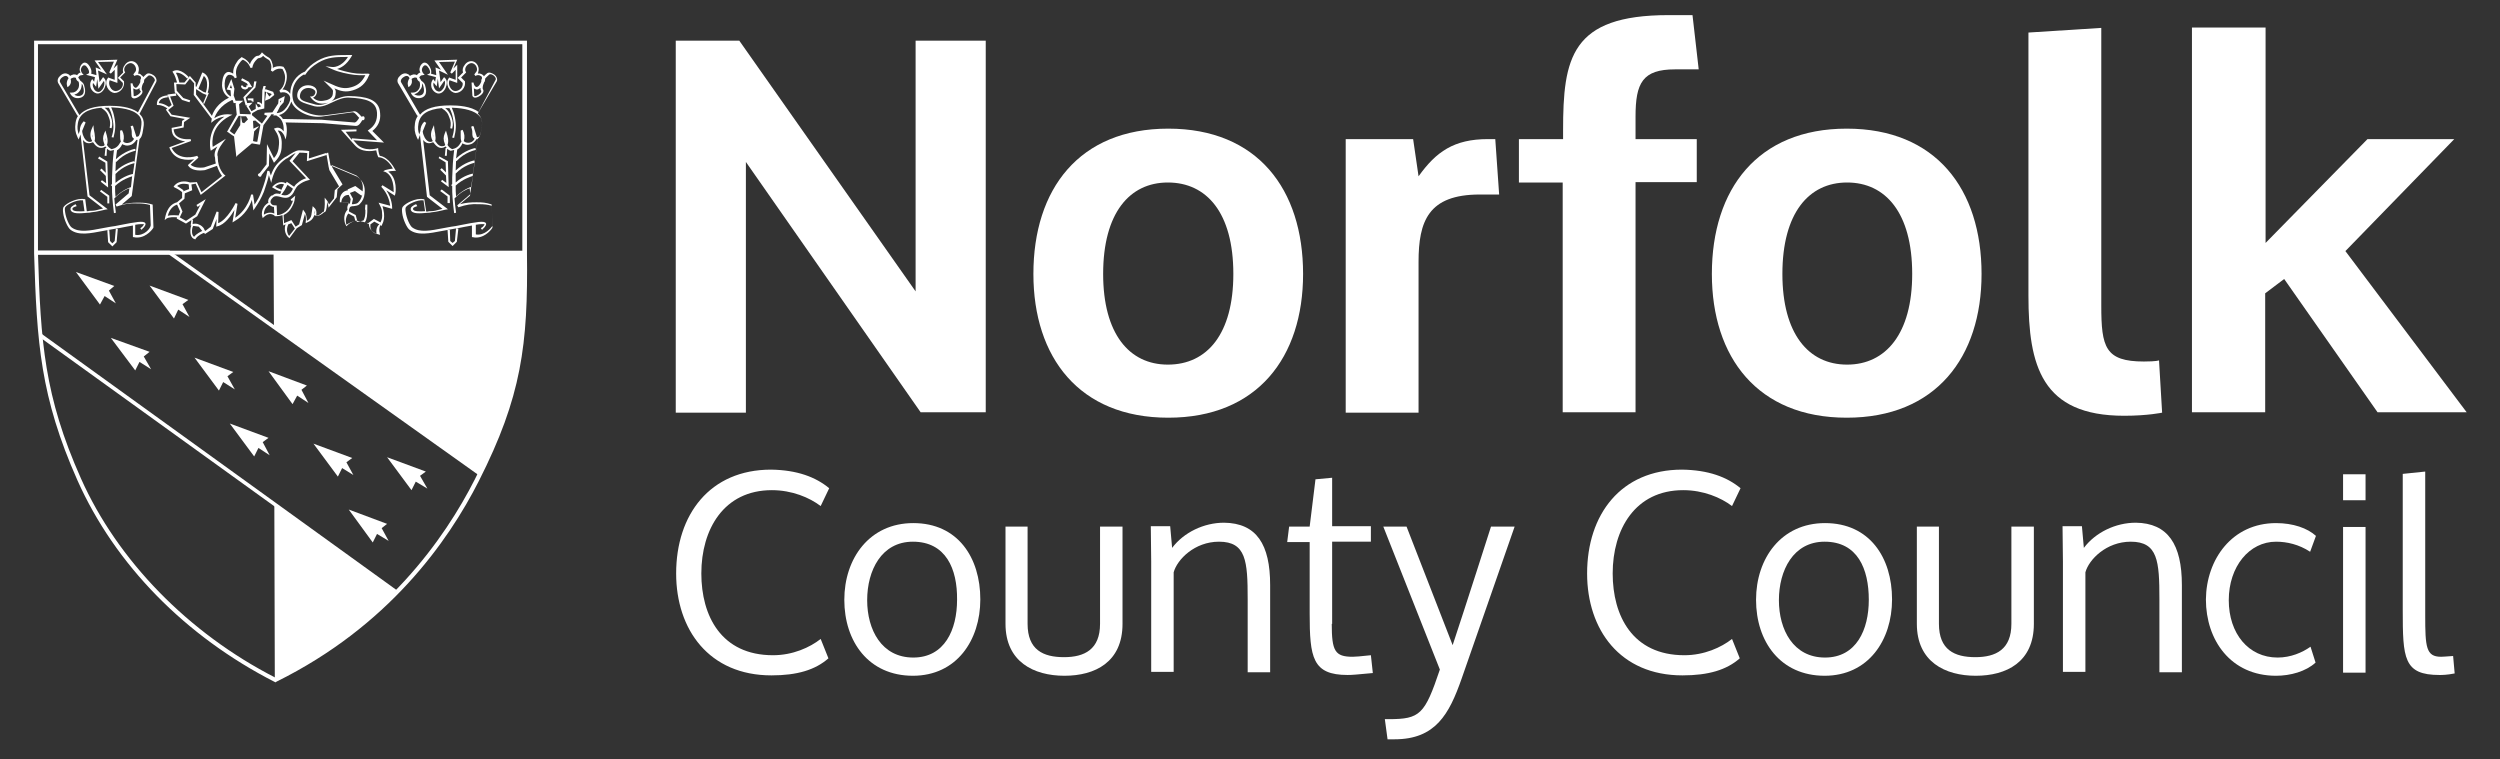 <?xml version="1.0" encoding="utf-8"?>
<!-- Generator: Adobe Illustrator 26.1.0, SVG Export Plug-In . SVG Version: 6.00 Build 0)  -->
<svg version="1.1" id="Layer_1" xmlns="http://www.w3.org/2000/svg" xmlns:xlink="http://www.w3.org/1999/xlink" x="0px" y="0px"
	 viewBox="0 0 645.2 195.9" style="enable-background:new 0 0 645.2 195.9;" xml:space="preserve">
<rect x="0" y="0" width="645.2" height="195.9" fill="#333333" stroke="none"/>
<style type="text/css">
	.Arched_x0020_Green{fill:url(#SVGID_1_);stroke:#FFFFFF;stroke-width:0.25;stroke-miterlimit:1;}
	.st0{fill:#FFFFFF;}
	.st1{clip-path:url(#SVGID_00000161627718432116998380000014836923618765171342_);fill:#FFFFFF;}
	.st2{fill-rule:evenodd;clip-rule:evenodd;fill:#FFFFFF;}
</style>
<linearGradient id="SVGID_1_" gradientUnits="userSpaceOnUse" x1="-98.903" y1="422.199" x2="-98.196" y2="421.492">
	<stop  offset="0" style="stop-color:#259E2E"/>
	<stop  offset="0.983" style="stop-color:#1C381D"/>
</linearGradient>
<g>
	<path class="st0" d="M192.5,41.8v64.7h-18.1V10.5h16.4l45.5,64.7V10.5h18.1v95.9h-16.8L192.5,41.8z"/>
	<path class="st0" d="M336.3,70.7c0,21.5-11.8,37.1-34.8,37.1c-23,0-34.8-15.6-34.8-37.1c0-21.9,11.8-37.5,34.8-37.5
		C324.5,33.2,336.3,48.8,336.3,70.7z M318.3,70.7c0-15.8-6.9-23.6-16.9-23.6c-9.9,0-16.7,7.9-16.7,23.6c0,15.4,6.7,23.4,16.7,23.4
		C311.6,94.1,318.3,86.1,318.3,70.7z"/>
	<path class="st0" d="M385.9,35.9l1,14.3h-5c-13.3,0-15.8,6.9-15.8,17.4v38.9h-18.8V35.9h17.4l1.4,9.6c4.5-6.3,9.1-9.6,17.9-9.6
		H385.9z"/>
	<path class="st0" d="M430.6,3.9h6.2l1.6,14h-6.1c-8.4,0-10.2,3.5-10.2,12.2v5.8h15.8v11.1h-15.8v59.4h-18.8V47.1H392V35.9h11.4
		v-2.2C403.4,15,405.4,3.9,430.6,3.9z"/>
	<path class="st0" d="M511.4,70.7c0,21.5-11.8,37.1-34.8,37.1c-23,0-34.8-15.6-34.8-37.1c0-21.9,11.8-37.5,34.8-37.5
		C499.6,33.2,511.4,48.8,511.4,70.7z M493.5,70.7c0-15.8-6.9-23.6-16.8-23.6s-16.7,7.9-16.7,23.6c0,15.4,6.7,23.4,16.7,23.4
		C486.7,94.1,493.5,86.1,493.5,70.7z"/>
	<path class="st0" d="M542.3,78.9c0,10.7,1,14.4,11,14.4c3.4,0,3.9-0.3,3.9-0.3l0.8,13.5c0,0-3.7,0.8-9.8,0.8
		c-21.3,0-24.7-12.9-24.7-31V8.4l18.8-1.2V78.9z"/>
	<path class="st0" d="M584.7,7.1v55.6L611,35.9h22.4l-28.1,28.9l31.3,41.6h-23l-24.1-34.4l-4.9,3.7v30.7h-18.9V7.1H584.7z"/>
</g>
<path class="st0" d="M214,126l-2.2,4.6c-2.9-2.2-7.4-4.1-12.6-4.1c-12.4,0-18.2,10.1-18.2,21.5c0,10.9,5.1,21.1,18.5,21.1
	c5.1,0,9.5-2,12.3-4.2l2,5c-3.4,3-8.1,4.4-14.7,4.4c-16.1,0-24.6-11.8-24.6-26.3c0-15.2,8.7-26.8,24.5-26.8
	C205.7,121.3,210.5,123.1,214,126z"/>
<path class="st0" d="M235.6,174.4c-11.4,0-17.7-8.8-17.7-19.6c0-10.7,6.5-19.8,17.8-19.8c11.5,0,17.3,8.9,17.3,19.7
	C253,165.2,246.9,174.4,235.6,174.4z M235.6,139.8c-8.1,0-11.8,7.4-11.8,15.1c0,7.6,3.7,14.8,11.9,14.8c8.1,0,11.3-7.2,11.3-14.9
	C247.1,146.8,244.1,139.8,235.6,139.8z"/>
<path class="st0" d="M259.4,135.9h5.8v25.1c0,6.7,4,8.6,9.4,8.6c5.3,0,9.3-2,9.3-8.6v-25.1h5.8V161c0,9.9-7.1,13.4-15,13.4
	c-7.9,0-15.2-3.6-15.2-13.4V135.9z"/>
<path class="st0" d="M327.8,151v22.5h-5.8v-18.9c0-9.8-0.4-14.8-7.4-14.8c-6.3,0-10.8,4.6-11.7,7.9v25.7h-5.8v-28.5l-0.1-9.1h5
	l0.5,5.6c3-4,8.2-6.5,13.4-6.5C324.3,135,327.8,140.5,327.8,151z"/>
<path class="st0" d="M343.7,161c0,7,0.8,8.5,5.4,8.5c0.6,0,2-0.1,4.7-0.4l0.5,4.6c-4.3,0.4-5.3,0.5-6.5,0.5c-9.1,0-9.8-4.5-9.8-15.9
	v-18.4h-5.8l0.5-4h5.3l1.5-12.2l4.3-0.4v12.5h10v4h-10V161z"/>
<path class="st0" d="M363,135.9l11.9,30.6c3-9,9.9-30.6,9.9-30.6h6.1l-13.7,39.3c-3.2,9.1-6.7,15.6-17.3,15.6h-1.8l-0.7-5.2h1
	c8.1,0,9.3-1.2,13.2-12.8l-14.6-36.9H363z"/>
<path class="st0" d="M449.2,126l-2.2,4.6c-2.9-2.2-7.4-4.1-12.6-4.1c-12.4,0-18.2,10.1-18.2,21.5c0,10.9,5.1,21.1,18.5,21.1
	c5.1,0,9.5-2,12.3-4.2l2,5c-3.4,3-8.1,4.4-14.8,4.4c-16.1,0-24.6-11.8-24.6-26.3c0-15.2,8.7-26.8,24.5-26.8
	C440.9,121.3,445.7,123.1,449.2,126z"/>
<path class="st0" d="M470.9,174.4c-11.4,0-17.7-8.8-17.7-19.6c0-10.7,6.5-19.8,17.8-19.8c11.5,0,17.3,8.9,17.3,19.7
	C488.3,165.2,482.2,174.4,470.9,174.4z M470.9,139.8c-8.1,0-11.8,7.4-11.8,15.1c0,7.6,3.7,14.8,11.9,14.8c8.1,0,11.3-7.2,11.3-14.9
	C482.3,146.8,479.4,139.8,470.9,139.8z"/>
<path class="st0" d="M494.6,135.9h5.8v25.1c0,6.7,4,8.6,9.4,8.6c5.3,0,9.3-2,9.3-8.6v-25.1h5.8V161c0,9.9-7.1,13.4-15,13.4
	c-7.9,0-15.2-3.6-15.2-13.4V135.9z"/>
<path class="st0" d="M563.1,151v22.5h-5.8v-18.9c0-9.8-0.4-14.8-7.4-14.8c-6.3,0-10.8,4.6-11.7,7.9v25.7h-5.8v-28.5l-0.1-9.1h5
	l0.5,5.6c3-4,8.2-6.5,13.4-6.5C559.5,135,563.1,140.5,563.1,151z"/>
<path class="st0" d="M597.6,171c-2.5,2.3-6.5,3.4-10.2,3.4c-11.7,0-18.1-9.2-18.1-19.7c0.1-10.4,6.8-19.7,18.1-19.7
	c4.4,0,8.1,1.3,10.3,3.3l-1.5,4.1c-2.9-1.9-6-2.6-8.8-2.6c-6.9,0-12.2,6.4-12.2,15.1c0,8.6,5.1,14.8,12.6,14.8
	c3.4,0,6.4-1.3,8.5-2.8L597.6,171z"/>
<path class="st0" d="M610.5,129.1h-5.8v-6.7h5.8V129.1z M610.5,173.6h-5.8v-37.6h5.8V173.6z"/>
<path class="st0" d="M625.9,158.8c0,8.2,0.2,10.7,4.1,10.7c0.8,0,1.3-0.1,3.1-0.2l0.4,4.5c-2,0.4-3.3,0.4-3.9,0.4
	c-9.3,0-9.5-4.3-9.5-16.8v-35.1l5.8-0.6V158.8z"/>
<g>
	<g>
		<defs>
			<path id="SVGID_00000121973669014564781980000002298558721574353325_" d="M9.3,11h126.1v54.4c0.3,24.7-1.8,37.7-12.3,58.5
				c-9.7,19.2-26.4,38.9-52,51.6C46,162.7,29,142.9,20.5,123.7C11,102.6,10,88.9,9.3,65.4V11L9.3,11z"/>
		</defs>
		<clipPath id="SVGID_00000029756238310360298180000014191724116678804920_">
			<use xlink:href="#SVGID_00000121973669014564781980000002298558721574353325_"  style="overflow:visible;"/>
		</clipPath>
		<polygon style="clip-path:url(#SVGID_00000029756238310360298180000014191724116678804920_);fill:#FFFFFF;" points="70.6,65.3 
			183.1,64.9 71,204.4 70.8,130.1 104.1,154.1 125,123 70.7,84.4 70.6,65.3 		"/>
		<path style="clip-path:url(#SVGID_00000029756238310360298180000014191724116678804920_);fill:#FFFFFF;" d="M104.3,154.8L8,85.4
			l-1-20.7h36.8l0.1,0.1l81.6,58.1L104.3,154.8z M9,84.9l94.9,68.5l20.3-30.3L43.6,65.7H8.2L9,84.9z"/>
	</g>
	<path class="st0" d="M71.1,176.1l-0.2-0.1c-23.1-11.8-41.2-30.3-50.9-52C10.4,102.4,9.5,88.4,8.8,65.4l0-54.9h127.2v54.9
		c0.3,23.6-1.4,37-12.4,58.7c-8,15.8-23.5,37.6-52.2,51.8L71.1,176.1z M9.8,11.5v53.9c0.7,22.8,1.6,36.8,11.1,58.1
		c9.4,21.1,27.7,39.9,50.2,51.4c28.3-14.1,43.6-35.7,51.5-51.3c10.9-21.5,12.5-34.8,12.2-58.3l0-53.9H9.8z"/>
	<rect x="9.3" y="64.7" class="st0" width="126.1" height="1"/>
	<g>
		<polygon class="st0" points="29.6,62.2 29,62.8 28.4,62.2 28.2,59.4 27.7,59.4 27.9,62.5 29,63.6 30.1,62.5 30.4,59.1 29.9,59 		
			"/>
		<polygon class="st0" points="37,21.5 37,21.5 37,21.5 		"/>
		<polygon class="st0" points="25.8,43.9 27.3,45.4 27.3,45.4 27.4,47.3 26.3,46.5 26,46.9 27.9,48.4 27.7,41.7 25.6,40.4 
			25.3,40.9 27.2,42 27.3,44.6 26.2,43.5 		"/>
		<path class="st0" d="M39.4,52.8c-1.3-0.4-2.1-0.5-3.7-0.5c-1.6,0-2.8,0.1-4.3,0.5l2.6-2.2l2-14.7c0.8-0.6,0.9-2.3,1.1-3.6
			c0.1-1-0.2-2-0.9-2.7c-0.1-0.1-0.1-0.2-0.2-0.2l0,0l4.3-8.2c0.3-0.6-0.1-1.4-0.7-1.8c-0.6-0.4-1.4-0.7-1.9-0.2
			c-0.2,0.2-0.5,0.4-0.7,0.7c-0.1-0.2-0.3-0.4-0.5-0.5C36.2,19,35.9,19,35.6,19l0.1-0.2l0-0.1c0.2-0.6,0.2-1.2-0.1-1.8
			c-0.3-0.6-0.8-1-1.4-1.1c-0.7-0.1-1.5,0.2-2,1c-0.5,0.6-0.6,1.3-0.4,1.9l-1.4,1.4l1.3,1.3c0.1,0.5-0.1,1-0.4,1.4
			c-0.4,0.4-0.9,0.7-1.5,0.7c-0.5,0-1.1-0.4-1.4-1.1c-0.3-0.6-0.3-1.2-0.1-1.7l2,0.7v-4.7l-1,1l1-2.3l-5.9,0.2l1.7,2.4l-1.4-0.6
			l0.2,2l-1.4-0.4c0.1-0.1,0.1-0.3,0.1-0.5c0-0.8-0.6-1.8-1.2-2.2c-0.4-0.2-0.7-0.2-1,0c-0.4,0.3-0.7,0.7-0.8,1.3
			c-0.1,0.4,0,0.8,0.2,1.1c-0.4,0.1-0.7,0.4-0.9,0.7c-0.3-0.2-0.6-0.2-0.9-0.2c-0.3,0.1-0.7,0.2-0.9,0.4c-0.1-0.2-0.3-0.4-0.6-0.5
			c-0.5-0.3-1.3-0.2-1.9,0.4c-0.6,0.5-0.9,1.2-0.6,1.9l5,8.5l0.2-0.1c-0.4,0.6-0.6,1.2-0.7,1.9c-0.2,1.5-0.1,2.4,0.5,3.7l0.3,0.6
			l0.5-1.3c0,0,0,0.1,0,0.1l1.8,15.9l4,3.1c-0.3,0.1-0.5,0.1-0.8,0.2c-0.7,0.2-1.4,0.4-2.3,0.4c-0.2,0-0.5,0-0.8,0.1
			c-0.1,0-0.2,0-0.3,0L22,51.4l-0.2,0c-2-0.4-4.7,1.1-5.3,1.9c-0.3,0.3-0.3,0.9-0.2,1.7c0.2,1.6,1.2,3.8,1.9,4.3
			c2.1,1.6,5.2,0.9,8.4,0.3c0.7-0.1,1.5-0.3,2.2-0.4c0.7-0.1,1.5-0.3,2.3-0.4c0.9-0.2,2.1-0.4,3.2-0.6v3l0.2,0
			c0.3,0.1,0.6,0.1,0.9,0.1c2.5,0,4.2-2.4,4.2-2.6l0-0.1l-0.2-5.8L39.4,52.8z M33.8,48.3c-0.4,0.1-2.1,0.7-4,2.5
			c-0.1-0.9-0.1-1.8-0.1-2.8c1.8-1.7,3.8-2.3,4.4-2.5L33.8,48.3z M34.3,44.9c-0.2,0-2.4,0.5-4.5,2.3c0-0.4,0-0.8,0-1.2
			c0-0.4,0-0.7,0-1.1c2-2.1,4.5-2.7,4.9-2.8L34.3,44.9z M34.7,41.9l-0.1-0.3c-0.1,0-2.6,0.5-4.8,2.6c0-0.9,0.1-1.7,0.1-2.5l0.1,0.1
			c2.2-2.4,5-2.9,5-2.9l-0.1-0.5c-0.1,0-2.7,0.5-5,2.7c0.1-0.7,0.2-1.5,0.3-2.3c0.5-0.3,1-0.8,1.3-1.5c0,0,0-0.1,0.1-0.1
			c0.1,0.1,0.3,0.2,0.4,0.2c0.6,0.3,1.3,0.2,2-0.1c0.5-0.3,0.9-0.7,1.2-1.2c0.1,0,0.2,0,0.3,0L34.7,41.9z M25.1,20.4l0.3,2.5l1.4-2
			c0.3,0.4,0.1,1.2-0.1,1.7c-0.3,0.6-0.9,1.3-1.5,1.1c-0.5-0.1-0.9-0.5-1.1-1.1c-0.2-0.4-0.2-0.8-0.1-1.2l0.8,1L25.1,20.4z
			 M15.5,21.2c-0.2-0.4,0.1-0.9,0.5-1.2c0.3-0.2,0.6-0.4,0.9-0.4c0.1,0,0.3,0,0.4,0.1c0.2,0.1,0.3,0.3,0.4,0.5c0,0,0,0.1-0.1,0.1
			c-0.3,0.5-0.5,1.2-0.3,1.8l0.1,0.4l0.3-0.2c0.4-0.3,0.7-0.9,0.6-1.5c0-0.1,0-0.3-0.1-0.4c0.2-0.2,0.5-0.3,0.8-0.4
			c0.2,0,0.4,0,0.6,0.1c0,0.4,0.3,0.8,0.7,1c0.2,0.7,0.1,1.5-0.2,1.9c-0.4,0.6-0.9,0.9-1.6,0.9l-0.5,0l0.2,0.4
			c0.6,1,1.8,1.3,2.9,0.8c1.2-0.6,0.9-2.1,0.6-3.1c-0.1-0.5-0.6-0.9-1-1.2c0,0,0,0,0,0c-0.1-0.2-0.2-0.4-0.3-0.5
			c-0.1-0.1-0.2-0.2-0.2-0.3c0.2-0.4,0.5-0.6,0.9-0.6l0.5-0.1l-0.4-0.4c-0.2-0.3-0.4-0.7-0.3-1.1c0.1-0.4,0.3-0.7,0.6-0.9
			c0,0,0.2-0.1,0.5,0c0.5,0.3,1,1.2,1,1.7c0,0.3-0.2,0.4-0.2,0.4l-0.6,0.3l2.3,0.6l-0.2,1.2l-0.5-0.7l-0.2,0.3
			c-0.4,0.6-0.4,1.3-0.2,2c0.3,0.7,0.8,1.2,1.5,1.4c0.9,0.2,1.7-0.5,2.1-1.4c0.4-0.9,0.5-2-0.2-2.6l-0.2-0.2l-0.9,1.3l-0.4-3l2.3,1
			l-2.3-3.2l4.1-0.1l-1.2,2.8l0.4,0.3l1-1v2.6l-1.7-0.6l-0.1,0.2c-0.5,0.6-0.5,1.5-0.1,2.4c0.4,0.8,1.1,1.3,1.8,1.4
			c0.7,0,1.4-0.3,1.9-0.9c0.5-0.6,0.7-1.3,0.6-2l0-0.1l-1-1l1.3-1.3l-0.1-0.2c-0.3-0.5-0.1-1.1,0.2-1.5c0.4-0.5,1-0.8,1.5-0.7
			c0.4,0.1,0.8,0.4,1,0.8c0.2,0.4,0.3,0.9,0.1,1.3l-0.6,0.8l0.3,0.4c0.5-0.3,0.9-0.3,1.4,0c0.2,0.1,0.3,0.3,0.3,0.6
			c-0.1,0.2-0.2,0.4-0.2,0.6c0,0.1,0,0.2,0,0.3c0,0,0,0,0,0.1c0,0.1-0.1,0.1-0.1,0.2c0,0,0,0,0,0c-0.2,0.5-0.6,1-0.9,1.2
			c-0.2,0.1-0.4,0-0.4,0c-0.4-0.3-0.5-0.6-0.6-1.1l-0.5,0l0.2,3.3l0,0.1c0.1,0.3,0.4,0.5,0.7,0.5c0,0,0,0,0,0c0.7,0,1.8-0.7,2.1-1.4
			c0.1-0.3,0.1-0.6-0.1-0.8c-0.1-0.2,0-1,0.2-1.4c0-0.1,0.1-0.2,0.1-0.2c0,0,0,0,0,0c0-0.1,0.1-0.1,0.1-0.2l0.1,0c0,0,0-0.1,0-0.1
			c0.1-0.2,0.1-0.5,0.1-0.7c0.3-0.4,0.8-0.8,1-1c0.3-0.3,0.8-0.1,1.2,0.2c0.4,0.3,0.7,0.8,0.5,1.1l-4.3,8.1
			c-1.9-1.5-5.3-1.7-7.3-1.7c-3.9,0-6.5,0.8-7.8,2.4L15.5,21.2z M21.1,21.6c0.1,0.1,0.2,0.3,0.3,0.5c0.3,1.1,0.4,2.1-0.4,2.5
			c-0.6,0.3-1.4,0.2-1.8-0.2c0.6-0.1,1.1-0.5,1.5-1.1C21,22.8,21.1,22.2,21.1,21.6z M36.3,23.7c-0.2,0.5-1.1,1.1-1.6,1.1
			c0,0,0,0,0,0c-0.1,0-0.2,0-0.2-0.1l-0.1-1.9c0,0,0.1,0.1,0.2,0.1c0.3,0.2,0.7,0.3,1,0.1c0.2-0.1,0.3-0.2,0.4-0.3
			c0,0.3,0,0.6,0.2,0.7C36.3,23.5,36.4,23.6,36.3,23.7z M21.2,33.8l0.9-2.2l-0.5-0.3c-0.7,0.7-1,1.5-1,2.4l-0.3,0.9
			c-0.3-0.9-0.4-1.6-0.2-2.8c0.4-2.4,2.4-3.7,6.1-4l0,0.1c1,0.6,1.5,1.2,1.9,2.4c0.4,1,0.4,1.6,0.2,2.7l0.5,0.1
			c0.3-1.1,0.2-1.9-0.2-3c-0.4-1-0.8-1.7-1.6-2.3c0.4,0,0.7,0,1.1,0c0.5,1,0.7,1.6,0.9,2.6c0.4,2,0.4,3.1-0.2,5l0.5,0.1
			c0.5-2,0.6-3.3,0.2-5.3c-0.2-1-0.4-1.6-0.8-2.5c2.2,0.1,5.6,0.4,7.1,2.1c0.6,0.6,0.8,1.4,0.7,2.3c-0.1,1-0.3,2.7-0.8,3.1l-0.2,0
			l0,0.1c-0.1,0-0.2,0-0.3,0l-0.7-2.2c0-0.2-0.1-0.5-0.3-0.7l-0.5,0.2l0.2,0.7C34,33.7,34,34,34,34.3c0,0.6,0,1.2,0.6,1.5
			c-0.2,0.4-0.5,0.7-0.9,0.9c-0.5,0.2-1,0.3-1.5,0.1c-0.2-0.1-0.3-0.2-0.4-0.3c0.3-1,0.2-1.9-0.3-2.9L31,33.7c0,0.4,0,0.8,0,1.2
			c0,0.6,0,1.2,0.2,1.6c0,0.1-0.1,0.2-0.2,0.3c-0.5,1-1.2,1.5-2.2,1.7c-0.6-0.3-0.9-0.6-1.2-1.1c0.4-1,0-2.4-0.2-3l-0.2-0.7
			l-0.3,0.7c-0.4,1-0.4,1.7,0,2.7c0,0.1,0.1,0.2,0.1,0.3c-0.1,0.2-0.3,0.3-0.5,0.3c-0.8,0.2-1.4-0.3-2-1.2c0,0-0.1-0.1-0.1-0.1
			c0.2-0.5,0.1-1.3,0-2c-0.1-0.3-0.1-0.7-0.2-1.1l-0.1-1l-0.4,0.9c-0.5,1.1-0.5,2.2,0.1,3.2c-0.1,0.1-0.2,0.1-0.4,0.2
			c-1,0.2-1.7-0.9-2-1.8C21.3,34.4,21.2,34.1,21.2,33.8z M27.2,36.4c-0.1-0.3-0.1-0.5-0.1-0.8C27.2,35.9,27.2,36.2,27.2,36.4z
			 M24,35.5c-0.1-0.3-0.1-0.5-0.1-0.8C24,35,24,35.3,24,35.5z M34.9,60.6V58c1.2-0.2,2.1-0.2,2.3-0.1c0,0,0,0-0.1,0.1
			c-0.3,0.5-0.4,0.5-0.6,0.7c-0.1,0.1-0.2,0.1-0.3,0.2l0.3,0.4c0.1-0.1,0.2-0.1,0.2-0.2c0.2-0.2,0.4-0.3,0.7-0.8
			c0.2-0.3,0.2-0.6,0.1-0.7c-0.4-0.7-2.5-0.3-6.6,0.5c-0.8,0.2-1.6,0.3-2.3,0.4c-0.7,0.1-1.5,0.3-2.2,0.4c-3.1,0.6-6,1.2-7.9-0.2
			c-0.6-0.4-1.5-2.4-1.7-4c-0.1-0.6-0.1-1.1,0.1-1.3c0.4-0.6,2.8-1.9,4.5-1.7l0.4,2.8c-1.4,0.1-3,0.1-3.1-0.5
			c-0.1-0.3,0.2-0.5,0.8-0.7c0.1,0,0.2-0.1,0.3-0.1l-0.3-0.5c-0.1,0-0.2,0.1-0.2,0.1c-0.5,0.3-1.2,0.6-1.1,1.3
			c0.3,1.2,2.4,1,4.5,0.8c0.3,0,0.5,0,0.8-0.1c0.9-0.1,1.6-0.2,2.4-0.4c0.4-0.1,0.9-0.2,1.3-0.3l0.6-0.1l-4.7-3.6l-1.7-14.3
			c0.5,0.7,1.2,1,2,0.8c0.2-0.1,0.4-0.1,0.6-0.2c0.6,0.9,1.4,1.7,2.6,1.4c0.2-0.1,0.4-0.2,0.6-0.3c0.1,0.1,0.2,0.3,0.3,0.4l-0.3,0
			l-0.2,2l0.5,0l0.1-1.8c0.2,0.2,0.5,0.3,0.8,0.5l0.1,0l0.1,0c0.3-0.1,0.6-0.1,0.8-0.2c-0.3,2.5-0.4,4.2-0.5,7.1c0,0.6,0,1.2,0,1.7
			c-0.1,0.1-0.2,0.2-0.3,0.3l0.3,0.2c0,1.1,0,2.1,0.1,3.1c0,0,0,0,0,0l0,0c0.1,1.2,0.2,2.4,0.4,3.9l0.5-0.1
			c-0.2-1.4-0.3-2.5-0.4-3.7c1.7-1.7,3.2-2.4,3.9-2.6l-0.2,1.3l-3.4,2.9l0.3,0.5c2.1-0.7,3.3-0.9,5.3-0.8c1.4,0,2.2,0.1,3.3,0.4
			l0.2,5.2C38.9,58.9,37.2,61,34.9,60.6z"/>
		<polygon class="st0" points="25.8,49.4 27.7,50.8 27.7,52.5 28.2,52.5 28.2,50.5 26.1,49 		"/>
		<polygon class="st0" points="113.6,43.8 115.1,45.3 115.1,45.3 115.2,47.2 114.1,46.4 113.8,46.8 115.8,48.3 115.6,41.6 
			113.4,40.4 113.2,40.8 115,41.9 115.1,44.5 114,43.4 		"/>
		<polygon class="st0" points="113.6,49.3 115.5,50.7 115.5,52.4 116.1,52.4 116.1,50.5 114,48.9 		"/>
		<polygon class="st0" points="117.4,62.2 116.8,62.7 116.2,62.2 116.1,59.3 115.5,59.3 115.7,62.4 116.8,63.5 117.9,62.4 118.3,59 
			117.7,58.9 		"/>
		<path class="st0" d="M128.2,21c0.3-0.6-0.1-1.4-0.7-1.8c-0.6-0.4-1.4-0.7-1.9-0.2c-0.2,0.2-0.5,0.4-0.7,0.7
			c-0.1-0.2-0.3-0.4-0.5-0.5c-0.4-0.2-0.7-0.3-1.1-0.2l0.1-0.2l0-0.1c0.2-0.6,0.2-1.2-0.1-1.8c-0.3-0.6-0.8-1-1.4-1.1
			c-0.7-0.1-1.5,0.2-2,1c-0.5,0.6-0.6,1.3-0.4,1.9l-1.4,1.4l1.3,1.3c0.1,0.5-0.1,1-0.4,1.4c-0.4,0.4-0.9,0.7-1.5,0.7
			c-0.5,0-1.1-0.4-1.4-1.1c-0.3-0.6-0.3-1.2-0.1-1.7l2,0.7v-4.7l-1,1l1-2.3l-5.9,0.2l1.7,2.4l-1.4-0.6l0.2,2l-1.4-0.4
			c0.1-0.1,0.1-0.3,0.1-0.5c0-0.8-0.6-1.8-1.2-2.2c-0.4-0.2-0.7-0.2-1,0c-0.4,0.3-0.7,0.7-0.8,1.3c-0.1,0.4,0,0.8,0.2,1.1
			c-0.4,0.1-0.7,0.4-0.9,0.7c-0.3-0.2-0.6-0.2-0.9-0.2c-0.3,0.1-0.7,0.2-0.9,0.4c-0.1-0.2-0.3-0.4-0.6-0.5c-0.5-0.3-1.3-0.2-1.9,0.4
			c-0.6,0.5-0.9,1.2-0.6,1.9l5,8.5l0.2-0.1c-0.4,0.6-0.7,1.2-0.8,2c-0.2,1.5-0.1,2.4,0.5,3.7l0.3,0.6l0.5-1.3c0,0,0,0.1,0,0.1
			l1.8,15.9l4,3.1c-0.3,0.1-0.5,0.1-0.8,0.2c-0.7,0.2-1.4,0.4-2.3,0.4c-0.2,0-0.5,0-0.8,0.1c-0.1,0-0.2,0-0.3,0l-0.5-3.2l-0.2,0
			c-2-0.4-4.7,1.1-5.3,1.9c-0.3,0.3-0.3,0.9-0.2,1.7c0.2,1.6,1.2,3.8,1.9,4.3c2.1,1.6,5.2,0.9,8.4,0.3c0.7-0.1,1.5-0.3,2.2-0.4
			c0.7-0.1,1.5-0.3,2.3-0.4c0.9-0.2,2.1-0.4,3.2-0.6v3l0.2,0c0.3,0.1,0.6,0.1,0.9,0.1c2.5,0,4.2-2.4,4.2-2.6l0-0.1l-0.2-5.8
			l-0.2-0.1c-1.3-0.4-2.1-0.5-3.7-0.5c-1.6,0-2.8,0.1-4.3,0.5l2.6-2.2l2-14.7c0.8-0.6,0.9-2.3,1.1-3.6c0.1-1-0.2-2-0.9-2.7
			c-0.1-0.1-0.1-0.2-0.2-0.2l0,0L128.2,21z M113,20.3l0.3,2.5l1.4-2c0.3,0.4,0.1,1.2-0.1,1.7c-0.3,0.6-0.9,1.3-1.5,1.1
			c-0.5-0.1-0.9-0.5-1.1-1.1c-0.2-0.4-0.2-0.8-0.1-1.2l0.8,1L113,20.3z M121.4,50.1l-3.4,2.9l0.3,0.5c2.1-0.7,3.3-0.9,5.3-0.8
			c1.4,0,2.2,0.1,3.3,0.4l0.2,5.2c-0.3,0.4-2,2.6-4.3,2.2V58c1.2-0.2,2.1-0.2,2.3-0.1c0,0,0,0-0.1,0.1c-0.3,0.5-0.4,0.5-0.6,0.7
			c-0.1,0-0.2,0.1-0.3,0.2l0.3,0.4c0.1-0.1,0.2-0.1,0.2-0.2c0.2-0.2,0.4-0.3,0.7-0.8c0.2-0.3,0.2-0.6,0.1-0.7
			c-0.4-0.7-2.5-0.3-6.6,0.5c-0.8,0.2-1.6,0.3-2.3,0.4c-0.7,0.1-1.5,0.3-2.2,0.4c-3.1,0.6-6,1.2-7.9-0.2c-0.6-0.4-1.5-2.4-1.7-4
			c-0.1-0.6-0.1-1.1,0.1-1.3c0.4-0.6,2.8-1.9,4.5-1.7l0.4,2.8c-1.4,0.1-3,0.1-3.1-0.5c-0.1-0.3,0.2-0.5,0.8-0.7
			c0.1,0,0.2-0.1,0.3-0.1l-0.3-0.5c-0.1,0-0.2,0.1-0.3,0.1c-0.5,0.3-1.2,0.6-1.1,1.3c0.3,1.2,2.4,1,4.5,0.8c0.3,0,0.5,0,0.8-0.1
			c0.9-0.1,1.6-0.2,2.4-0.4c0.4-0.1,0.9-0.2,1.3-0.3l0.6-0.1l-4.7-3.6l-1.7-14.3c0.5,0.7,1.2,1,2,0.8c0.2-0.1,0.4-0.1,0.6-0.2
			c0.5,0.6,1.3,1.8,2.6,1.4c0.2-0.1,0.4-0.2,0.6-0.3c0.1,0.1,0.2,0.3,0.3,0.4l-0.3,0l-0.2,2l0.5,0l0.1-1.8c0.2,0.2,0.5,0.3,0.8,0.5
			l0.1,0l0.1,0c0.3-0.1,0.6-0.1,0.8-0.2c-0.3,2.6-0.4,4.2-0.5,7.1c0,0.6,0,1.2,0,1.7c-0.1,0.1-0.2,0.2-0.3,0.3l0.3,0.2
			c0,1.1,0,2.1,0.1,3.1c0,0,0,0,0,0l0,0c0.1,1.2,0.2,2.4,0.4,3.9l0.5-0.1c-0.2-1.4-0.3-2.5-0.4-3.7c1.7-1.7,3.2-2.4,3.9-2.6
			L121.4,50.1z M111.7,34.6c0.1,0.3,0.1,0.6,0.1,0.8C111.8,35.2,111.7,34.9,111.7,34.6z M115,35.6c0,0.3,0.1,0.5,0.1,0.8
			C115,36.1,115,35.8,115,35.6z M121.7,48.2c-0.4,0.1-2.1,0.7-4,2.5c-0.1-0.9-0.1-1.8-0.1-2.8c1.8-1.7,3.9-2.3,4.4-2.5L121.7,48.2z
			 M122.1,44.8c-0.1,0-2.4,0.4-4.5,2.3c0-0.4,0-0.8,0-1.2c0-0.4,0-0.7,0-1.1c2-2.1,4.5-2.7,4.9-2.8L122.1,44.8z M122.5,41.8
			l-0.1-0.4c-0.1,0-2.6,0.5-4.8,2.6c0-0.9,0.1-1.7,0.1-2.5l0.1,0.1c2.2-2.4,5-2.9,5-2.9l-0.1-0.5c-0.1,0-2.7,0.5-5,2.7
			c0.1-0.7,0.2-1.5,0.3-2.3c0.5-0.3,1-0.8,1.3-1.5c0,0,0-0.1,0.1-0.1c0.1,0.1,0.3,0.2,0.4,0.2c0.6,0.3,1.3,0.2,2-0.1
			c0.5-0.3,0.9-0.7,1.2-1.2c0.1,0,0.2,0,0.3,0L122.5,41.8z M124.4,32.1c-0.1,1-0.3,2.7-0.8,3.2l-0.2,0l0,0.1c-0.1,0-0.2,0-0.3,0
			l-0.7-2.2c0-0.2-0.1-0.5-0.3-0.7l-0.5,0.2l0.2,0.7c0.1,0.3,0.1,0.6,0.1,0.9c0,0.6,0,1.2,0.6,1.5c-0.2,0.4-0.5,0.7-0.9,0.9
			c-0.5,0.2-1,0.2-1.5,0c-0.2-0.1-0.3-0.2-0.4-0.3c0.3-1,0.2-1.9-0.3-2.9l-0.5,0.2c0,0.4,0,0.8,0,1.2c0,0.6,0,1.2,0.2,1.6
			c0,0.1-0.1,0.2-0.2,0.3c-0.5,1-1.2,1.5-2.2,1.7c-0.6-0.3-0.9-0.6-1.2-1.1c0.4-1,0-2.4-0.2-3l-0.2-0.7l-0.3,0.7
			c-0.4,1-0.4,1.7,0,2.7c0,0.1,0.1,0.2,0.1,0.3c-0.1,0.2-0.3,0.3-0.5,0.3c-0.8,0.2-1.4-0.3-2-1.2c0,0-0.1-0.1-0.1-0.1
			c0.2-0.5,0.1-1.3,0-2c-0.1-0.3-0.1-0.7-0.2-1.1l-0.1-1l-0.4,0.9c-0.5,1.1-0.5,2.2,0.1,3.2c-0.1,0.1-0.2,0.1-0.4,0.2
			c-1,0.2-1.7-0.9-2-1.8c-0.1-0.3-0.2-0.6-0.2-0.9l0.9-2.2l-0.5-0.3c-0.7,0.7-1,1.5-1,2.4l-0.3,0.9c-0.3-0.9-0.4-1.6-0.2-2.8
			c0.4-2.4,2.4-3.7,6.1-4l0,0.1c1,0.6,1.5,1.2,1.9,2.4c0.4,1,0.4,1.6,0.2,2.7l0.5,0.1c0.3-1.1,0.2-1.9-0.2-3c-0.4-1-0.8-1.7-1.6-2.3
			c0.4,0,0.7,0,1.1,0c0,0,0,0,0,0c0.5,1,0.7,1.6,0.9,2.6c0.4,2,0.4,3.1-0.2,5l0.5,0.1c0.5-2,0.6-3.3,0.2-5.3c-0.2-1-0.4-1.6-0.8-2.5
			c3.4,0.1,5.9,0.8,7.1,2.1C124.2,30.4,124.5,31.1,124.4,32.1z M123.5,28.9c-1.9-1.5-5.3-1.7-7.3-1.7c-3.9,0-6.5,0.8-7.8,2.4
			l-4.9-8.4c-0.2-0.4,0.1-0.9,0.5-1.2c0.3-0.2,0.6-0.4,0.9-0.4c0.1,0,0.3,0,0.4,0.1c0.2,0.1,0.3,0.3,0.4,0.5c0,0,0,0.1-0.1,0.1
			c-0.3,0.5-0.5,1.2-0.3,1.8l0.1,0.4l0.3-0.2c0.4-0.3,0.7-0.9,0.6-1.5c0-0.1,0-0.3-0.1-0.4c0.2-0.2,0.5-0.3,0.8-0.4
			c0.2,0,0.4,0,0.6,0.1c0,0.4,0.3,0.8,0.7,1c0.2,0.7,0.1,1.5-0.2,1.9c-0.4,0.6-0.9,0.9-1.6,0.9l-0.5,0l0.2,0.4
			c0.6,1,1.8,1.3,2.9,0.8c1.2-0.6,0.9-2.1,0.6-3.1c-0.1-0.5-0.6-0.9-1-1.2c0,0,0,0,0,0c-0.1-0.2-0.2-0.4-0.3-0.5
			c-0.1-0.1-0.1-0.2-0.2-0.3c0.2-0.4,0.5-0.6,0.9-0.6l0.5-0.1l-0.4-0.4c-0.2-0.3-0.4-0.7-0.3-1.1c0.1-0.4,0.3-0.7,0.6-0.9
			c0,0,0.2-0.1,0.5,0c0.5,0.3,1,1.2,1,1.7c0,0.3-0.2,0.4-0.2,0.4l-0.6,0.3l2.3,0.6l-0.2,1.2l-0.5-0.7l-0.2,0.3
			c-0.4,0.6-0.4,1.3-0.2,2c0.3,0.7,0.8,1.2,1.5,1.4c0.9,0.2,1.7-0.5,2.1-1.4c0.4-0.9,0.5-2-0.2-2.6l-0.2-0.2l-0.9,1.3l-0.4-3
			l2.3,1.1l-2.3-3.3l4.1-0.1l-1.2,2.8l0.4,0.3l1-1v2.6l-1.7-0.6l-0.1,0.2c-0.5,0.6-0.5,1.5-0.1,2.4c0.4,0.8,1.1,1.3,1.8,1.4
			c0.7,0,1.4-0.3,1.9-0.9c0.5-0.6,0.7-1.3,0.6-2l0-0.1l-1-1l1.3-1.3l-0.1-0.2c-0.3-0.5-0.1-1.1,0.2-1.5c0.4-0.5,1-0.8,1.5-0.7
			c0.4,0.1,0.8,0.4,1,0.8c0.2,0.4,0.3,0.9,0.1,1.3l-0.6,0.8l0.3,0.4c0.5-0.3,0.9-0.3,1.4,0c0.2,0.1,0.3,0.3,0.3,0.6
			c-0.1,0.2-0.2,0.4-0.2,0.6c0,0.1,0,0.2,0,0.3c0,0,0,0,0,0c0,0.1-0.1,0.1-0.1,0.2c0,0,0,0,0,0c-0.2,0.5-0.6,1-0.9,1.1
			c-0.2,0.1-0.4,0-0.4,0c-0.4-0.3-0.5-0.6-0.6-1.1v0c0,0,0,0,0,0l-0.5,0l0.2,3.3l0,0.1c0.1,0.3,0.4,0.5,0.7,0.5c0,0,0,0,0,0
			c0.7,0,1.8-0.7,2.1-1.4c0.1-0.3,0.1-0.6-0.1-0.8c-0.1-0.2,0-1,0.2-1.4c0.1-0.2,0.1-0.3,0.2-0.5l0.1,0c0,0,0-0.1,0-0.1
			c0.1-0.2,0.1-0.5,0.1-0.7c0.3-0.4,0.8-0.8,1-1c0.3-0.3,0.8-0.1,1.2,0.2c0.4,0.3,0.7,0.8,0.5,1.1L123.5,28.9z M108.9,21.5
			c0.1,0.1,0.2,0.3,0.3,0.5c0.3,1.1,0.4,2.1-0.4,2.5c-0.6,0.3-1.4,0.2-1.9-0.2c0.6-0.1,1.1-0.5,1.5-1.1
			C108.9,22.7,109,22.1,108.9,21.5z M124.2,23.7c-0.2,0.5-1.1,1.1-1.6,1.1c0,0,0,0,0,0c-0.1,0-0.2,0-0.2-0.1l-0.1-1.9
			c0,0,0.1,0.1,0.2,0.1c0.3,0.2,0.7,0.3,1,0.1c0.2-0.1,0.3-0.2,0.5-0.3c0,0.3,0,0.6,0.2,0.7C124.2,23.5,124.2,23.5,124.2,23.7z"/>
		<path class="st0" d="M64,22h-0.4l0,0.2c0,0.2-0.1,0.3-0.2,0.3c-0.1,0-0.3,0-0.5-0.1c-0.1,0-0.2-0.2-0.2-0.3l-0.5,0
			c0,0.3,0.1,0.6,0.4,0.8c0.2,0.1,0.4,0.2,0.7,0.2c0.1,0,0.2,0,0.3-0.1c0.3-0.1,0.4-0.2,0.5-0.5h1l-0.9-1.4l-1.7-0.9l-0.3,0.5
			l1.5,0.8L64,22z"/>
		<path class="st0" d="M65.4,25.7v-0.3h-0.3c-0.1,0-0.3,0-0.4,0c-0.3,0-0.5,0-0.8,0l0.1,0.5c0.2,0,0.4,0,0.7,0c0.1,0,0.1,0,0.2,0
			c0,0.1,0,0.2,0,0.2l0.5,0.2c0.1-0.2,0-0.4,0-0.5C65.4,25.8,65.4,25.8,65.4,25.7z"/>
		<path class="st0" d="M100.2,44.3c0.3-0.1,0.8-0.2,1.6-0.2l0.4,0l-0.2-0.3c-0.1-0.1-1.5-3.2-4-3.6c-0.1-0.2-0.3-0.8-0.4-1.7l0-0.3
			l-0.3,0.1c0,0-3.4,1-5.3-1.2l-0.8-0.9l7.9,0.6l-3-3c1.5-1.2,2.2-2.7,2-4.6c-0.2-3.8-4.1-4.3-7.7-4.4c-1.8-0.1-3.2,0.6-4.6,1.2
			c-1.6,0.8-3.1,1.5-5,0.8c-0.3-0.1-0.7-0.2-1.1-0.3c-1.5-0.4-2.4-0.8-2.3-1.8c0.1-1.2,1-2,2.2-2c0.7,0,1.3,0.3,1.6,0.6
			c0.2,0.2,0.2,0.4,0.2,0.6c-0.1,0.5-0.4,0.9-0.9,1L80,24.9l0.3,0.4c0.9,1.1,2,1.6,3.5,1.4c1.7-0.2,2.7-1.1,2.8-2.3l0-0.1
			c0.1-0.7,0.1-1-0.3-1.5c1.5,0.7,2.9,1.1,4.8,0.5c2-0.6,3.3-1.8,4.1-3.8l0.2-0.4L95,19c-2.3,0.1-3.7,0-6-0.6
			c-0.8-0.2-1.4-0.4-2-0.6c1-0.3,2.4-1,3.7-3.2l0.2-0.4l-1.4,0c-2.7,0-5,0-7.6,1.5c-1.5,0.9-2.3,1.6-3.3,2.9l0-0.1
			c-2.3,1-3.7,3.2-3.7,5.7c-0.1-0.1-0.2-0.2-0.3-0.4c-0.5-0.5-1-0.7-1.7-0.7c0.5-0.6,0.8-1.3,1-2.2c0.3-1.4,0.1-2.5-0.7-3.6
			l-0.1-0.1l-0.1,0c-1.1-0.3-2,0-2.6,0.3c0.1-0.6-0.1-1.1-0.3-1.7c-0.3-0.7-0.6-0.9-1-1.1c-0.3-0.2-0.7-0.4-1.3-1l-0.2-0.2l-0.2,0.3
			c-0.4,0.5-0.6,0.6-0.9,0.6c-0.2,0-0.5,0.1-0.8,0.4c-0.6,0.6-1,1.1-1.2,1.8c-0.3-0.6-0.9-1.3-2-1.8l-0.1-0.1l-0.1,0.1
			c-0.5,0.4-0.8,0.6-1.1,1.1c-0.7,1-1.1,2-1,3.1c-0.3-0.2-0.6-0.3-0.9-0.4c-0.4-0.1-0.8,0-1.1,0.3c-0.7,0.6-0.9,2.1-0.9,3.2
			c0.1,1.4,0.7,2.4,1.8,3.1c-2.9,1.4-4,3.5-4.4,4.7l-2.4-3.3l0.4,0.2l1.2-2.8l-0.3-0.1c0.3-0.9,1-4-1.1-5.1l-0.3-0.1l-1.5,3.7
			l-0.2-0.1l0-1L49,19.6l-1.4,1.7l-1.3,0c-0.1-0.4-0.4-1.7-0.9-2.5c1.4-0.3,2.9,1.5,2.9,1.5l0.4-0.4c-0.1-0.1-2.1-2.4-3.9-1.6
			l-0.3,0.2l0.2,0.3c0.4,0.5,0.8,1.8,1,2.5l-0.8,0l0.2,2.5l0.3,0.3l-2.2,0.3l1.1,2.7l-0.7,0.5c-0.2-0.1-1.2-0.9-2.6-1
			c0-0.2,0.1-0.4,0.3-0.7c0.4-0.5,1.1-0.7,2-0.8l0-0.5c-1.1,0.1-1.9,0.4-2.4,1c-0.5,0.6-0.4,1.3-0.4,1.3l0,0.2h0.2
			c1.2,0,2.1,0.6,2.5,0.9l-0.4,0.3L44,30l3.7,0.7L47,31.2l-0.1,1.3l-2.6,0.5v0.2c0,1,0.3,1.8,1,2.3c0.7,0.6,1.7,0.9,2.5,1l-4.1,1.5
			l0.1,0.3c1.3,3.2,4.6,3.1,6.3,2.8l-1.6,1.5l0.1,0.2c0.7,1,2.1,1.2,3.1,1.2c0.6,0,1.1-0.1,1.2-0.1l3.1-1.1c0.4,1.3,1,2.2,1.3,2.6
			l-5.3,4.2l-1.2-2.6L49,47.1c-0.4-0.2-2.6-0.8-4,0.8l-0.2,0.3l0.3,0.2c0.9,0.4,1.7,1,1.9,1.2l0,0L47,51.1l-1.3,1.1
			c-2.7,0.7-3,3.8-3.1,4l-0.1,0.6l0.5-0.4c0.6-0.4,2-0.4,2.7-0.3l-0.1,0.3l2.4,1.3l1.4-0.9l-0.2,1.4l0.2,0c-0.3,0.5-0.4,1.8-0.1,2.6
			c0.2,0.5,0.5,0.8,0.9,0.9l0.2,0.1l0.1-0.2c0.6-0.9,2-1.5,2.2-1.5l0.2,0.3l2-1.3l1-2.6l-0.1,2l0.3-0.1c1.9-0.4,3.5-2.7,4.4-4.2
			L60,57.4l0.5-0.3c2.8-1.6,4-4,4.5-5.5l0.4,2.7l0.4-0.6c1-1.5,1.6-2.5,2.3-4.2c0.5-1.5,1-2.9,1.3-4.3l0.6,2l0.2-0.9
			c0.7-2.5,1.6-3.9,3.6-5.3l0.4-0.2c1-0.7,1.6-1.1,2.1-1.3l-1.6,2L79,46c-0.9,0.3-1.5,0.6-2.3,1.3c-0.4,0.3-0.6,0.6-0.8,0.9L74,46.9
			l-0.2,0.4l0,0c-1.5-0.8-2.9,0.2-3.4,0.8l-0.2,0.2l0.3,0.2c1.3,0.8,1.8,0.9,2.1,0.9l-0.3,0.7l0.1,0c-0.7-0.2-1.4-0.3-2,0.3L70,50.5
			c-0.4,0.4-0.8,0.8-0.8,1.5c0,0.1,0,0.2,0.1,0.3c-2.2,1.3-1.7,3.6-1.6,3.6l0.1,0.4l0.3-0.3c1.4-1.3,2.5-0.6,2.8-0.3l0,0.1l0.3,0
			c0.7,0,1.2-0.1,1.7-0.3l0.2,2.7l0.6-0.3c-0.7,2.1,0.7,3.4,0.8,3.4l0.2,0.2l1.9-2.6l1.3-0.8l0.8-2.9c0.3,0.7,0.3,1.6,0.2,2l0,0.4
			l0.4-0.2c1.9-0.7,1.9-2.4,1.9-2.5l0.1-0.7c0.1,0.5-0.1,1.1-0.1,1.1l-0.1,0.2l0.2,0.1c1,0.4,2-0.5,2.3-0.8c0.1,0,0.2-0.1,0.3-0.1
			c0.4-0.4,0.5-1.7,0.5-2.6c0.2,0.4,0.2,0.8,0.3,0.9l0.1,0.6l2.1-2.7l0.2-2.1l1.3-1.2l-2.7-4.5l-0.1-0.5l6.4,2.7
			c1.3,1,1.8,2.2,1.6,3.8c0,0.1,0,0.2,0,0.3l-1.9-1.4l-2,0.9l0.1,0.2c-0.7,0.1-1.2,0.4-1.5,0.8c-0.7,0.8-0.6,1.9-0.6,2l0,0.3l0.3,0
			c0.9-0.1,1.7,0.1,2.1,0.2c-0.1,0.1-0.2,0.3-0.3,0.5c-0.2,0.4-0.2,0.8-0.1,1.2c-1.5,1.6-0.6,3.8-0.5,3.9l0.2,0.4l0.3-0.3
			c0.8-0.8,1.9-1.1,2.3-1.2l0.1,0.4l1-0.2l1.2,0.3c0.1,0,0.2,0.1,0.3,0.1c0.1,0.1,0.2,0.1,0.3,0.2l0.2,0.1l0.1-0.1
			c0,2.3,2.5,2.8,2.5,2.8l0.4,0.1l-0.1-0.4c-0.4-1.6,0.4-2.4,0.4-2.5L98,58l0.5,0.3l0.1-0.3c0.5-1,0.6-1.8,0.5-3
			c-0.1-0.7-0.2-1.2-0.4-1.8l2.5,0.7v-0.4c0-0.1,0-2.2-1.5-4.4l2.2,1.4l0.1-0.4C102.1,50,102.7,46,100.2,44.3z M73,30.7
			c-0.2-0.4-0.6-0.8-1-1c0.9-0.2,1.7-0.8,2.3-1.7c0.4-0.6,0.7-1.2,0.9-1.8c0.6,2.1,4.3,4.3,7.7,3.9l0,0l7.9-1.1l0.1,0
			c0.4-0.2,1.1,0.6,1.5,1.1c0.1,0.1,0.2,0.2,0.3,0.3c0,0,0,0,0,0c-0.3,0.5-0.8,1.3-1.3,1.2L83,30.9L73,30.7L73,30.7z M58,22.3
			c-0.1-1,0.1-2.3,0.7-2.8c0.2-0.2,0.4-0.2,0.7-0.2c0.6,0.1,1,0.4,1.2,0.9l0.5-0.2c-0.4-1.4-0.2-2.5,0.7-3.7
			c0.3-0.4,0.5-0.7,0.9-0.9c1.5,0.7,1.9,2,1.9,2.1l0.5,0c0.2-1,0.5-1.5,1.3-2.3c0.2-0.2,0.3-0.2,0.5-0.2c0.3-0.1,0.6-0.1,1-0.6
			c0.5,0.5,0.9,0.7,1.2,0.9c0.4,0.2,0.5,0.3,0.7,0.8c0.3,0.8,0.3,1.3,0.1,2.1l0.5,0.3c0,0,1-1.1,2.5-0.7c0.6,1,0.8,1.9,0.6,3.1
			c-0.2,1.1-0.6,1.8-1.4,2.5l0.3,0.5c0.8-0.2,1.4-0.1,2,0.4c1,0.9,0.3,2.3-0.4,3.3c-0.7,1-1.5,1.5-2.6,1.6l0.9-1.8l0.9-1l0.3-1.6
			l-1.6,0.8l-0.1,1.1L70.3,29l-2,0.1l-0.1,0.5l0.8,0.3l-1.4,2L65,29.7l0.1-0.5l1.4-0.8l1.7-0.4l0.1-4.4l1.7,0.6l0.1,0.2l-0.6,0.5
			l-0.8-1.2l-0.3,2.3l1.2-0.5l1.2-1l-0.3-0.8l-2-0.7l-0.2,0.4l0.3-1.2L68,22.2l-0.3,1.1l-0.1,3.6c-0.2-0.3-0.6-0.6-1.2-0.6v0.5
			c0.6,0,0.8,0.3,0.9,0.7l-0.7,0.2L66,26.7v1.4l-1.1,0.6l-0.7-1.2l1-1l-1.4,0.1l-0.4-1.4l2.5-2.6l0.3-1.6L65.6,21l-0.2,1.4l-2.6,2.7
			l0.6,2.1l0.4,0l-0.2,0.2l1.1,1.7l0,0.4l-2.8-0.1l-0.2-2.5l1.1-0.9L60.8,26l-0.5-1.4l0.2-1.7l-0.8-2.5l-1.2,2.7l1,0.2l0.1,1.6
			C58.6,24.4,58.1,23.5,58,22.3z M72.3,26.5l0-0.4l0.3-0.2l-0.1,0.3L72.3,26.5z M59.3,33.8l2.3-3.9l0.5,0L62,32.3l-1.5,2.4
			C59.9,34.3,59.5,34,59.3,33.8z M63.5,30l0.5,0.8L63,31.8l-0.5-0.2L62.2,30L63.5,30z M65.6,33.9l1.2-1.2l-0.1-0.1l-1.3,0.6l-0.1-2
			l0.6-0.1l1.3,1.1l-0.8,4.4c-0.4,0-0.8-0.1-1.1-0.2L65.6,33.9z M59.9,22.8l-0.6-0.1l0.3-0.8L59.9,22.8z M52.6,19.6
			c1.3,1,0.8,3.5,0.5,4.3l-0.6-0.2l-1.3-0.8L52.6,19.6z M50.6,23l1.7,1.1l1,0.4l-0.9,2.2l-1.8-2.3L50.6,23z M52.7,43.2
			c0,0-2.4,0.4-3.5-0.7l2-1.8l-0.3-0.5c-0.2,0.1-4.8,1.6-6.6-2l5-1.8l-0.1-0.5c0,0-2.3,0.3-3.6-0.8c-0.5-0.4-0.7-1-0.8-1.7l2.6-0.5
			l0.1-1.4l1.6-1.1l-4.8-0.8l-0.9-1.2l1.4-1.1l-0.9-2.4l1.6-0.2L45.4,24l1.6,1.8l1.9,0.6l0.2-0.5l-1.8-0.6l-1.7-1.9l-0.1-1.7
			l2.3,0.1l1.2-1.5l1.1,1.2l-0.1,3l4.6,6.1l0.1-0.1c-0.1,0.3-0.1,0.5-0.1,0.5l-0.1,0.7l0.5-0.4c1-0.8,2.1-1.1,2.9-1.2
			c-4.7,3.2-3.6,8.3-3.6,8.4l0.1,0.4l1.7-1.1c-1,1.7-0.7,2.6-0.6,2.9c0,0.6,0.1,1.1,0.2,1.5L52.7,43.2z M45.7,48
			c1.1-0.9,2.6-0.5,3-0.4l0.1,1.2l-1.6,0.6l0.2-0.3C47.4,49.2,46.6,48.5,45.7,48z M43.3,55.7c0.2-0.8,0.8-2.4,2.4-2.9l0.8,1.8
			l-0.4,1C45.8,55.6,44.3,55.4,43.3,55.7z M50.1,61.1c-0.2-0.1-0.3-0.3-0.4-0.5c-0.3-0.8-0.1-1.9,0.1-2.2c0,0,0.1-0.1,0.1-0.1
			l1.4,0.2l0.9,1.1C51.8,59.8,50.7,60.3,50.1,61.1z M74.2,47.7l1.4,1c0,0.1-0.1,0.1-0.1,0.2c-0.3,0.6-0.6,1.1-1.3,1.4
			c-0.5,0.2-1,0.1-1.6,0l0.9-1.3L74.2,47.7z M72.4,48.8c0,0-0.4,0-1.4-0.6c0.4-0.4,1.3-1,2.3-0.6l-0.8,1.6L72.4,48.8z M68.1,55.4
			c0-0.6,0.1-1.8,1.4-2.6c0.1,0.1,0.2,0.2,0.2,0.2c0.3,0.2,0.6,0.4,1,0.4l0.1,1.7C70.3,54.9,69.3,54.6,68.1,55.4z M74.6,60.9
			c-0.3-0.4-0.9-1.5-0.2-3l0,0l0.8-0.3l0.9,1.4L74.6,60.9z M91.6,49.3l1.7,1.2l0.2-0.3c-0.2,0.9-0.5,1.5-1.1,2.1
			c-0.3,0.3-0.7,0.3-1.2,0.4c-0.1,0-0.2,0-0.4,0l0.3-1.4l-0.8-1.5L91.6,49.3z M88.4,52.2c-0.1,0-0.2,0-0.3,0c0-0.3,0.1-0.9,0.5-1.3
			c0.3-0.4,0.8-0.6,1.4-0.6l0.5,1.1l-0.2,1.2C90,52.4,89.3,52.2,88.4,52.2z M89.4,58c-0.2-0.6-0.3-1.9,0.5-2.9l1.5,0.8l0.3,1.1
			C91.2,57.1,90.3,57.4,89.4,58z M97.2,60.4c-0.6-0.2-1.8-0.8-1.6-2.4l0-0.1l1-0.7l1.3,0.7C97.6,58.1,96.9,58.9,97.2,60.4z
			 M101.6,49.6l-2.9-1.8l-0.3,0.4c1.8,1.9,2.2,4,2.3,4.9l-3-0.8l0.3,0.6c0.4,0.8,0.6,1.2,0.6,2.1c0.1,1,0,1.6-0.4,2.4l-1.7-0.9
			L95,57.6l-0.7-0.2c-0.1,0-0.1-0.1-0.1-0.1c0.3-0.4,0.4-0.9,0.5-1.4c0.1-0.7,0.1-1.5,0.1-2.5l0-0.6l-0.5,0l-0.1,1.3l0.1,0
			c0,0.7,0,1.2-0.1,1.7c-0.1,0.4-0.2,0.8-0.4,1.1L93,57.1L92.2,57l-0.4-1.5l-1.7-0.9c-0.1-0.3,0-0.5,0.1-0.9
			c0.1-0.4,0.5-0.5,1.1-0.5c0.5-0.1,1.1-0.1,1.5-0.5c0.8-0.8,1.2-1.6,1.3-2.8c0.2-1.8-0.4-3.2-1.9-4.3l-6.9-2.9l-0.6-3.3l-0.5,0.1
			l0.6,3.5l0,0l0,0l0.2,0.9l2.5,4.2l-1.1,1l-0.2,2.1l-1.3,1.6c-0.1-0.4-0.4-1-0.8-1.4L83.8,51l0,0.6c0.1,1.5-0.1,2.9-0.3,3.1l-0.2,0
			l-0.1,0.1c0,0-0.8,0.9-1.6,0.8c0.1-0.5,0.2-1.4-0.5-2l-0.4-0.4l-0.3,2c0,0,0,1.2-1.2,1.8c0-0.7-0.1-1.8-0.7-2.5l-0.3-0.4l-1,3.8
			l-0.9,0.6l-1.1-1.7l-1.9,0.8l-0.1-2.1c1-0.5,1.6-1.1,2.1-2c0.5-0.9,0.7-1.4,0.8-2.4l0.1-0.6L75,51.5l0.3,0.4l0.3-0.2
			c-0.1,0.5-0.3,0.9-0.6,1.5c-0.6,0.9-1,1.4-2,1.9c-0.6,0.3-1,0.4-1.5,0.4l-0.1-2.5l-0.3,0c-0.3,0-0.6,0-0.9-0.2
			c-0.2-0.2-0.4-0.4-0.4-0.7c0-0.4,0.2-0.7,0.6-1.1l0.1-0.1c0.5-0.4,1-0.3,1.8-0.1c0.7,0.2,1.4,0.4,2.2,0.1c0.8-0.4,1.2-1,1.5-1.7
			c0.3-0.5,0.5-1,1-1.4c0.9-0.7,1.5-1,2.6-1.3l0.4-0.1l-4.5-4.8l1.8-2.2c0.5,0,1,0,1.9,0.1l0.1,0l-0.1,2.1l5.1-1.6l-0.2-0.5
			l-4.4,1.4l0.1-1.9l-0.6-0.1c-1-0.1-1.6-0.1-2.1-0.1c-0.9,0.1-1.6,0.6-3.2,1.6l-0.4,0.2c-1.9,1.3-2.9,2.6-3.6,4.7l-0.4-1.2l-0.5,0
			c-0.3,1.7-0.8,3.4-1.5,5.2c-0.5,1.4-1,2.3-1.8,3.5l-0.4-2.6l-0.5,0c0,0-0.7,3.7-4.1,6l0.6-3.6l-0.5-0.2c0,0-2.1,4.3-4.5,5.2
			l0.1-2.9l-0.5-0.1l-1.5,3.9L53,59.6l-0.2-0.2c-0.1-0.5-0.6-1-1.1-1.3l0,0c-0.2-0.1-0.4-0.2-0.7-0.3c-0.4-0.1-0.9-0.1-1.2,0l-0.1,0
			l0.1-1.1l-0.3,0l1.4-0.9l2.2-4.4l-2.4,1.5l0.3,0.5l0.7-0.5l-1.3,2.5L48,57l-1.6-0.9l0.7-1.5l-0.9-2.1l1.4-1.2l0.1-1.4l1.9-0.8
			l-0.2-1.5l1.1-0.2l1.3,2.9l6.4-5l-0.3-0.2c0,0-1.7-1.5-1.7-4.5l0-0.1l0-0.1c0,0-0.6-1,1.2-3.4l0.9-1.2l-3.4,2.1
			c-0.2-1.3-0.4-5.4,4.3-7.9l0.8-0.4L59,29.5c-0.1,0-1.8-0.2-3.7,1c0.4-1.1,1.5-3.3,4.6-4.7l0.2,0.1l0.2,0.7l0.7,0l-0.2,0.1l0.3,2.9
			L58.6,34l0.2,0.1c0.1,0,0.6,0.5,1.6,1.1l0.6,5.3l0.3-0.4l3.7-3.1c0.6,0.1,1.2,0.2,1.8,0.3l0.3,0l0.9-5l2-2.7l-0.2-0.1l0.9,0
			l-0.2,0.3h0.4c0.2,0,0.3,0,0.5,0l0,0.1c1.7,0.8,1.9,2.8,1.8,4c-0.2-0.3-0.5-0.6-0.9-0.8c-0.4-0.2-0.9-0.2-1.3,0l-0.3,0.1l0.2,0.3
			c0.9,1.3,1.2,2.3,1.1,3.8c-0.1,1.5-0.4,2.5-1.3,3.5l-1.8-3.6l-0.1,5.2l-1.8,2.3c-0.2,0-0.3,0.2-0.4,0.3c-0.1,0.2,0,0.3,0.2,0.5
			c0.1,0.1,0.2,0.1,0.3,0.1c0.1,0,0.1,0,0.2,0c0.1-0.1,0.2-0.2,0.2-0.4l1.9-2.4l0.1-3.2l1.2,2.4l0.3-0.3c1.2-1.3,1.7-2.4,1.7-4.2
			c0.1-1.5-0.2-2.6-1-3.8c0.2,0,0.4,0,0.6,0.1c0.7,0.3,1.1,1.3,1.1,1.3l0.3,0.9l0.2-0.9c0-0.1,0.4-2-0.2-3.5l9.7,0.2l8.4,0.7
			c0,0,0.1,0,0.1,0c0.7,0,1.2-0.8,1.6-1.5c0.1,0,0.2,0.1,0.3,0c0.3-0.1,0.3-0.4,0.3-0.5c0-0.1,0-0.4-0.3-0.5c-0.2,0-0.3,0-0.4,0.2
			c-0.1-0.1-0.1-0.2-0.2-0.2c-0.6-0.7-1.4-1.6-2.2-1.2l-7.5,1l0,0C80,30,76.3,28,75.7,26c-0.8-2.8,0.4-5.6,2.8-6.8l0.2,0.2
			c1-1.5,1.8-2.2,3.4-3.2c2.5-1.5,4.7-1.5,7.3-1.5l0.4,0c-1.8,2.8-3.9,2.6-4,2.6l-1.8-0.2l1.6,0.7c1.1,0.5,1.8,0.7,3,1
			c2.2,0.5,3.6,0.7,5.7,0.6c-0.8,1.6-1.8,2.6-3.6,3.1c-2,0.6-3.5,0-5.4-0.9l-1.8-0.8l1.2,1.2c1.3,1.2,1.3,1.2,1.2,2.1l0,0.1
			c-0.1,1.3-1.5,1.7-2.4,1.8c-1.1,0.2-2-0.1-2.7-0.8c0.5-0.2,0.9-0.7,1-1.4c0-0.4-0.1-0.7-0.3-1c-0.4-0.5-1.2-0.8-2-0.8
			c-1.5,0-2.7,1-2.8,2.5c-0.1,1.5,1.4,2,2.7,2.4c0.4,0.1,0.7,0.2,1,0.3c2.1,0.8,3.7,0,5.4-0.8c1.3-0.6,2.7-1.3,4.3-1.2
			c4.3,0.2,7,0.9,7.2,3.9c0.1,1.9-0.5,3.3-2.1,4.4l-0.3,0.2l2.4,2.5l-6.5-0.5l0,0.4L89.2,34l2.8-0.1l0-0.5L88,33.5l3.5,3.9
			c1.8,2.1,4.6,1.6,5.6,1.4c0.2,1.1,0.5,1.7,0.5,1.7l0.1,0.1l0.2,0c1.8,0.2,3.1,2.1,3.5,2.9c-1.4,0.2-1.9,0.4-2,0.4l-0.5,0.3
			l0.6,0.2C101.6,45.5,101.6,48.5,101.6,49.6z"/>
	</g>
	<polygon class="st2" points="48.6,77.4 38.6,73.7 44.9,82.2 46,79.9 48.9,81.8 47.1,78.5 48.6,77.4 	"/>
	<polygon class="st2" points="38.6,90.8 28.6,87.2 34.9,95.6 36,93.4 39,95.3 37.1,92 38.6,90.8 	"/>
	<polygon class="st2" points="29.5,73.8 19.6,70.2 25.8,78.6 27,76.4 29.9,78.3 28.1,75 29.5,73.8 	"/>
	<polygon class="st2" points="79.2,99.5 69.3,95.8 75.5,104.3 76.7,102.1 79.6,104 77.8,100.6 79.2,99.5 	"/>
	<polygon class="st2" points="69.3,113 59.3,109.3 65.6,117.8 66.7,115.6 69.6,117.5 67.8,114.1 69.3,113 	"/>
	<polygon class="st2" points="60.2,96 50.2,92.3 56.5,100.8 57.6,98.6 60.6,100.5 58.7,97.1 60.2,96 	"/>
	<polygon class="st2" points="109.9,121.7 99.9,118 106.2,126.5 107.3,124.3 110.3,126.1 108.4,122.8 109.9,121.7 	"/>
	<polygon class="st2" points="99.9,135.2 90,131.5 96.2,140 97.3,137.8 100.3,139.6 98.5,136.3 99.9,135.2 	"/>
	<polygon class="st2" points="90.9,118.2 80.9,114.5 87.2,123 88.3,120.8 91.2,122.6 89.4,119.3 90.9,118.2 	"/>
</g>
</svg>
